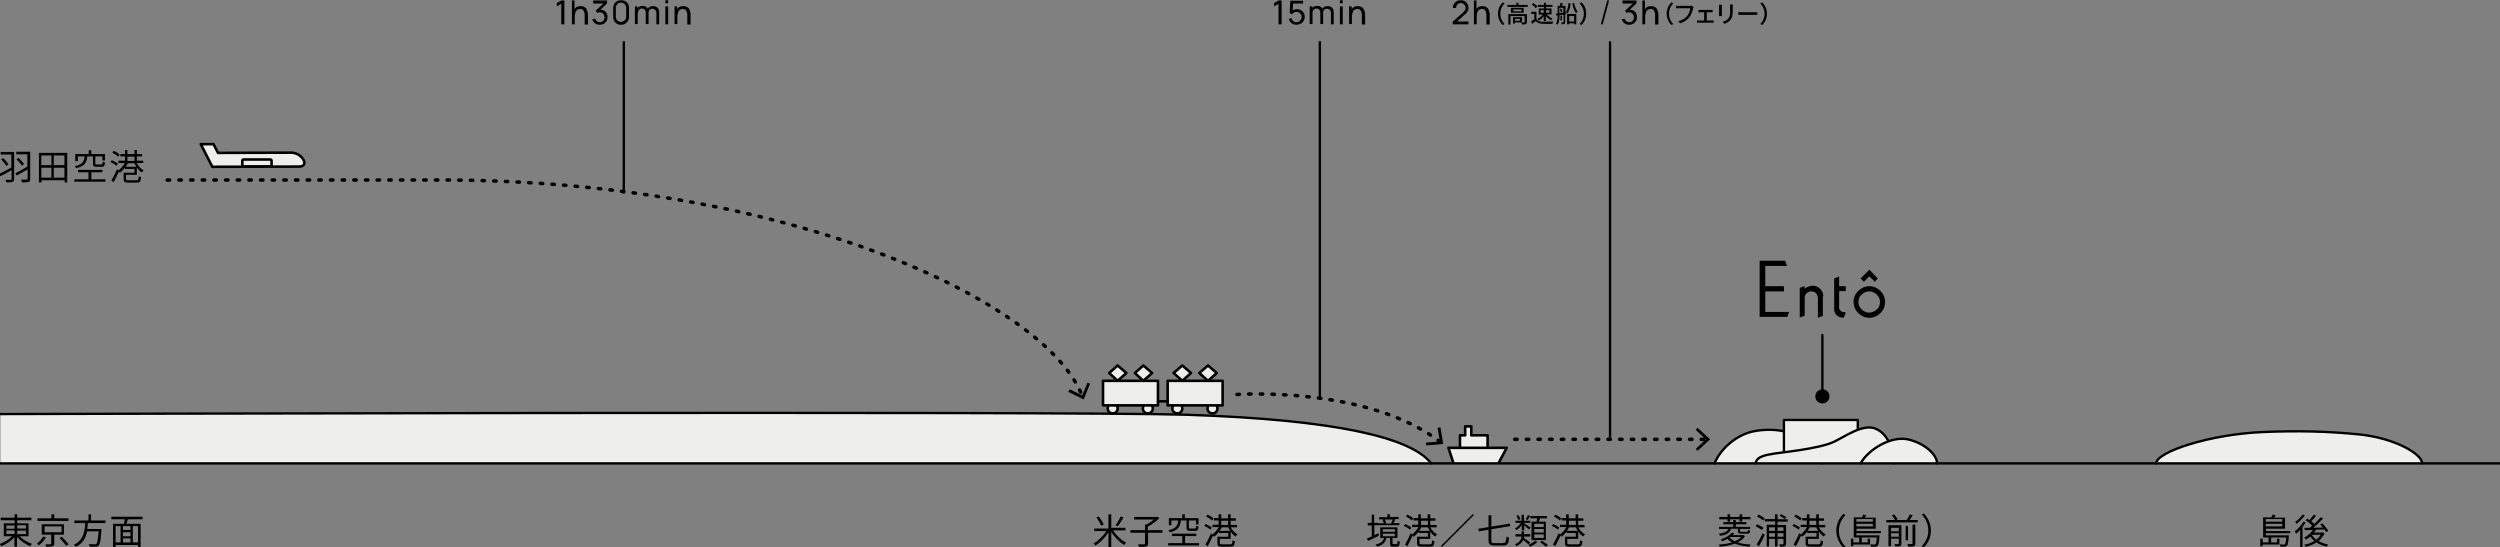 <?xml version="1.0" encoding="utf-8"?>
<!-- Generator: Adobe Illustrator 26.5.0, SVG Export Plug-In . SVG Version: 6.00 Build 0)  -->
<svg version="1.1" id="レイヤー_1" xmlns="http://www.w3.org/2000/svg" xmlns:xlink="http://www.w3.org/1999/xlink" x="0px"
	 y="0px" viewBox="0 0 1059.6 232" style="enable-background:new 0 0 1059.6 232;" xml:space="preserve">
<rect x="0" y="0" width="1059.6" height="232" fill="#808080" stroke="none"/>
<style type="text/css">
	.st0{fill:#EEEEEC;}
	.st1{fill:#EEEEEC;stroke:#000000;stroke-linecap:round;stroke-linejoin:round;stroke-miterlimit:10;}
	.st2{fill:none;stroke:#000000;stroke-linecap:square;stroke-miterlimit:10;}
	.st3{fill:#EEEEEC;stroke:#000000;stroke-width:1.1;stroke-linecap:round;stroke-linejoin:round;stroke-miterlimit:10;}
	.st4{fill:none;stroke:#000000;stroke-width:1.5;stroke-linecap:round;stroke-linejoin:round;stroke-dasharray:0.988,3.954;}
	.st5{fill:none;stroke:#000000;stroke-miterlimit:10;}
	.st6{fill:none;stroke:#000000;stroke-linecap:round;stroke-linejoin:round;}
</style>
<g>
	<path class="st0" d="M0.2,175.5c0,0,454-1.3,503.1,0.3c62.6,2.1,94.7,9.6,103.2,20.5H0.2L0.2,175.5z"/>
	<path class="st1" d="M1026.6,196.4c0-4-11.7-10.8-26.9-12.3c-13.2-1.3-25.6-1.6-40.3-1c-22.6,0.9-45.5,8.4-45.5,13.3"/>
	<g>
		<g>
			<path d="M8.2,227.2c1.4,1.4,3.5,2.7,5.4,3.3c-0.3,0.2-0.6,0.6-0.8,1c-2-0.8-4.1-2.3-5.6-3.9v4.1H6.1v-4c-1.4,1.6-3.6,3-5.5,3.8
				c-0.2-0.3-0.5-0.7-0.8-0.9c1.9-0.7,4-1.9,5.3-3.3H1.6v-5.5h4.6v-1.3H0.3v-1.1h5.9V218h1.1v1.4h6v1.1h-6v1.3h4.8v5.5H8.2z
				 M2.7,224.1h3.5v-1.4H2.7V224.1z M2.7,226.3h3.5v-1.5H2.7V226.3z M7.3,222.6v1.4H11v-1.4H7.3z M11,224.9H7.3v1.5H11V224.9z"/>
			<path d="M19.5,227.8c-0.7,1.2-1.9,2.5-3,3.3c-0.2-0.2-0.6-0.5-0.9-0.7c1.1-0.8,2.2-2,2.7-3L19.5,227.8z M28.9,220.8h-13v-1.1h5.9
				V218H23v1.7h6V220.8z M23,226.6v3.8c0,0.6-0.2,1-0.7,1.1c-0.5,0.2-1.4,0.2-2.7,0.2c-0.1-0.3-0.2-0.8-0.4-1c1,0,2,0,2.2,0
				c0.3,0,0.3-0.1,0.3-0.3v-3.8h-4v-4.4h9.4v4.4H23z M18.9,225.6h7.2v-2.5h-7.2V225.6z M26.2,227.5c1,1,2.2,2.3,2.9,3.2l-1.1,0.6
				c-0.6-0.9-1.8-2.3-2.8-3.3L26.2,227.5z"/>
			<path d="M37.2,221.7c0,0.8-0.1,1.6-0.2,2.5h6c0,0,0,0.4,0,0.5c-0.3,4.3-0.6,5.9-1.2,6.5c-0.3,0.4-0.7,0.5-1.3,0.5
				c-0.5,0-1.5,0-2.5,0c0-0.3-0.2-0.8-0.4-1.1c1.1,0.1,2.1,0.1,2.5,0.1c0.3,0,0.6,0,0.7-0.2c0.5-0.4,0.7-1.9,1-5.3h-4.9
				c-0.5,2.7-1.7,5.1-4.8,6.6c-0.2-0.3-0.5-0.7-0.8-0.9c4.1-1.9,4.6-5.7,4.8-9.2h-4.6v-1.1h6V218h1.1v2.6h6.1v1.1H37.2z"/>
			<path d="M54.2,220.1c-0.2,0.6-0.4,1.3-0.6,1.9h6v9.8h-1.1v-0.8H49v0.8h-1.1V222h4.6c0.2-0.6,0.3-1.3,0.4-1.9h-5.7V219h13.2v1.1
				H54.2z M49,229.9h2.1V223H49V229.9z M55.3,223h-3.2v1.6h3.2V223z M55.3,225.6h-3.2v1.7h3.2V225.6z M52.1,229.9h3.2v-1.7h-3.2
				V229.9z M58.5,223h-2.2v6.9h2.2V223z"/>
		</g>
	</g>
	<path class="st2" d="M0.2,175.5c0,0,454-1.3,503.1,0.3c62.6,2.1,94.7,9.6,103.2,20.5"/>
	<g>
		<polyline class="st3" points="618.8,190.8 618.8,184.5 621,184.5 621,180.7 623.6,180.7 623.6,184.5 630.5,184.5 630.5,193 		"/>
		<polyline class="st3" points="616,196.2 613.9,189.8 638.6,189.8 635.2,196.2 		"/>
	</g>
	<g>
		<g>
			<line class="st4" x1="642" y1="186.2" x2="723.5" y2="186.2"/>
			<g>
				<polygon points="719.5,191.1 718.7,190.3 723,186.2 718.7,182.2 719.5,181.3 724.8,186.2 				"/>
			</g>
		</g>
	</g>
	<g>
		<g>
			<path d="M960.3,225.8v1.1h9.8c0,0,0,0.3,0,0.4c-0.2,2.6-0.4,3.6-0.8,4c-0.3,0.3-0.5,0.3-0.9,0.4c-0.4,0-1.1,0-1.9,0
				c0-0.3-0.1-0.7-0.3-1c0.7,0.1,1.4,0.1,1.7,0.1s0.4,0,0.5-0.1c0.3-0.2,0.4-1,0.6-2.9h-6.4v2.1h2.5v-1.6h1v2.5H959v0.7h-1v-3.2h1
				v1.6h2.5v-2.1h-2.3v-8.5h3.5c0.2-0.4,0.4-0.9,0.5-1.2l1.3,0.2c-0.2,0.4-0.4,0.8-0.6,1.1h4.6v4.7h-8.1v1h10.3v0.9H960.3z
				 M960.3,220v1.1h7V220H960.3z M967.3,223.1v-1.1h-7v1.1H967.3z"/>
			<path d="M977.2,221.4c-0.4,0.7-0.8,1.3-1.3,2v8.4h-1v-7.2c-0.6,0.6-1.1,1.2-1.7,1.6c-0.1-0.2-0.5-0.8-0.6-1
				c1.4-1,2.8-2.6,3.7-4.1L977.2,221.4z M976.9,218.4c-0.9,1.3-2.3,2.7-3.5,3.6c-0.2-0.2-0.4-0.6-0.6-0.8c1.2-0.8,2.5-2.1,3.1-3.1
				L976.9,218.4z M985.2,226.1c-0.6,1.3-1.5,2.4-2.5,3.2c1.2,0.7,2.6,1.2,4.1,1.5c-0.2,0.2-0.5,0.6-0.7,0.9c-1.6-0.4-3.1-1-4.3-1.8
				c-1.4,0.9-3,1.5-4.6,1.9c-0.1-0.3-0.4-0.7-0.6-0.9c1.5-0.3,3-0.8,4.3-1.6c-0.7-0.6-1.2-1.2-1.7-1.9c-0.6,0.5-1.2,1-1.8,1.3
				c-0.2-0.2-0.5-0.6-0.8-0.8c1.4-0.8,2.8-2,3.7-3.3c-1.3,0-2.5,0.1-3.5,0.1l-0.1-1l2.3,0c0.3-0.3,0.7-0.6,1-0.9
				c-0.7-0.7-1.8-1.7-2.8-2.3l0.7-0.7c0.3,0.2,0.6,0.4,0.9,0.6c0.7-0.7,1.4-1.6,1.9-2.3l1,0.5c-0.7,0.8-1.4,1.7-2.1,2.3
				c0.5,0.4,1,0.8,1.3,1.2c1-1,2-2,2.7-2.9l1,0.6c-1.2,1.2-2.7,2.7-4.1,3.9c1.3,0,2.7-0.1,4-0.1c-0.3-0.5-0.7-0.9-1.1-1.3l0.9-0.5
				c0.9,1,2,2.3,2.5,3.2l-0.9,0.5c-0.2-0.3-0.4-0.7-0.7-1.1l-3.6,0.1c-0.2,0.4-0.5,0.8-0.8,1.2h3.6l0.2-0.1L985.2,226.1z
				 M979.8,226.7c0.5,0.7,1.1,1.4,1.9,2c0.8-0.6,1.5-1.3,1.9-2.1L979.8,226.7L979.8,226.7z"/>
		</g>
	</g>
	<g>
		<g>
			<path d="M584.4,227.1l-4.6,2.2l-0.4-1.1c0.6-0.2,1.3-0.5,2-0.8v-4.7h-1.7v-1.1h1.7v-3.5h1v3.5h1.6v0.2h2.5
				c-0.1-0.4-0.3-1.1-0.6-1.5l0.7-0.2h-2.1v-0.9h3.5V218h1.1v1.1h3.7v0.9h-2.2l0.8,0.2c-0.3,0.5-0.6,1.1-0.8,1.5h2.5v0.9H584v0h-1.5
				v4.2c0.6-0.3,1.2-0.5,1.7-0.8L584.4,227.1z M591.9,230.7c0.3,0,0.4-0.2,0.5-1.5c0.2,0.2,0.7,0.3,0.9,0.4
				c-0.1,1.7-0.4,2.1-1.3,2.1h-1.5c-1.1,0-1.3-0.3-1.3-1.3V228h-1.6c-0.4,1.8-1.3,3-4,3.7c-0.1-0.3-0.4-0.7-0.6-0.9
				c2.4-0.5,3.2-1.4,3.6-2.8H585v-4.5h7.3v4.5h-2.1v2.2c0,0.3,0.1,0.4,0.4,0.4H591.9z M586.1,225.4h5.1v-1.1h-5.1V225.4z
				 M586.1,227.3h5.1v-1.1h-5.1V227.3z M586.9,220.1c0.3,0.5,0.5,1.1,0.6,1.6l-0.6,0.2h3.2l-0.5-0.1c0.2-0.4,0.5-1.1,0.7-1.6H586.9z
				"/>
			<path d="M597.6,224.5c-0.5-0.5-1.6-1.2-2.6-1.6l0.6-0.8c0.9,0.4,2,1,2.6,1.5L597.6,224.5z M606.2,223.5c0.7,1.3,1.8,2.4,2.9,3
				c-0.3,0.2-0.6,0.6-0.8,0.9c-0.8-0.5-1.5-1.2-2.1-2.1v3.1h-4.6v1.8c0,0.4,0.2,0.5,1.1,0.5h3.3c0.8,0,0.9-0.2,1-1.7
				c0.3,0.2,0.7,0.3,1,0.4c-0.2,1.9-0.5,2.3-1.9,2.3h-3.4c-1.7,0-2.1-0.3-2.1-1.5v-2.7h4.6v-1.6h-3.9v-0.6c-0.7,0.9-1.4,1.7-2.2,2.2
				c-0.1-0.2-0.3-0.4-0.4-0.5c-0.7,1.5-1.5,3.2-2.2,4.5l-1-0.7c0.7-1.1,1.7-3.1,2.4-4.8l0.6,0.5c1-0.7,2-1.9,2.7-3.1h-2.7v-1h2.6
				v-1.8h-2v-1h2V218h1.1v1.7h2.9V218h1.1v1.7h2.2v1h-2.2v1.8h2.7v1H606.2z M598.4,220.6c-0.5-0.5-1.6-1.2-2.5-1.7l0.6-0.8
				c0.9,0.4,2,1.1,2.5,1.6L598.4,220.6z M606,225c-0.3-0.5-0.6-1-0.8-1.5h-2.8c-0.2,0.5-0.5,1-0.9,1.5H606z M602.3,222.5h2.9v-1.8
				h-2.9V222.5z"/>
			<path d="M624.2,217.9l0.5,0.4l-13.5,13.5l-0.5-0.4L624.2,217.9z"/>
			<path d="M637.2,230.1c1,0,1.1-0.5,1.3-2.7c0.3,0.2,0.8,0.4,1.1,0.5c-0.2,2.5-0.6,3.3-2.4,3.3h-3.9c-1.8,0-2.4-0.5-2.4-2.2v-4.5
				l-4.1,0.7l-0.2-1.1l4.3-0.7v-5h1.2v4.8l7.8-1.3l0.2,1.1l-8,1.3v4.8c0,0.9,0.2,1.1,1.3,1.1H637.2z"/>
			<path d="M647.8,230.7c-0.5-0.5-1.4-1.2-2.2-1.8c-0.4,0.9-1.3,1.8-2.9,2.6c-0.1-0.3-0.4-0.6-0.6-0.8c2.2-0.9,2.7-2.2,2.8-3.3h-2.6
				v-1h2.6v-1.2h1v1.2h2.7v1H646c0,0.2,0,0.4-0.1,0.6c0.9,0.6,2.1,1.5,2.7,2L647.8,230.7z M645,222.5c-0.6,0.9-1.5,1.7-2.2,2.2
				c-0.1-0.2-0.5-0.6-0.7-0.7c0.9-0.5,1.9-1.4,2.5-2.4h-2.3v-0.9h2.6v-2.5h1v2.5h2.7v0.9H646v0.2c0.6,0.3,2.3,1.5,2.7,1.8l-0.6,0.8
				c-0.4-0.4-1.4-1.1-2.1-1.7v2.1h-1V222.5z M643.5,220.4c-0.1-0.5-0.5-1.2-0.8-1.8l0.8-0.3c0.4,0.5,0.8,1.3,0.9,1.7L643.5,220.4z
				 M648.5,218.6c-0.3,0.7-0.7,1.3-1,1.8l-0.8-0.3c0.3-0.5,0.7-1.3,0.9-1.8L648.5,218.6z M651.6,229.7c-0.8,0.8-2,1.6-3.1,2
				c-0.2-0.2-0.5-0.6-0.7-0.8c1.1-0.4,2.3-1.2,2.9-1.8L651.6,229.7z M651.2,221.1c0.1-0.4,0.3-0.9,0.3-1.4h-2.9v-1h7.1v1h-3
				c-0.2,0.5-0.3,1-0.5,1.4h3v7.8h-6.1v-7.8H651.2z M654.3,222h-4v1.4h4V222z M654.3,224.2h-4v1.5h4V224.2z M654.3,226.5h-4v1.5h4
				V226.5z M653.6,229.2c0.9,0.5,2,1.3,2.5,1.9l-0.9,0.6c-0.5-0.5-1.6-1.4-2.5-1.9L653.6,229.2z"/>
			<path d="M660.3,224.5c-0.5-0.5-1.6-1.2-2.6-1.6l0.6-0.8c0.9,0.4,2,1,2.6,1.5L660.3,224.5z M668.9,223.5c0.7,1.3,1.8,2.4,2.9,3
				c-0.3,0.2-0.6,0.6-0.8,0.9c-0.8-0.5-1.5-1.2-2.1-2.1v3.1h-4.6v1.8c0,0.4,0.2,0.5,1.1,0.5h3.3c0.8,0,0.9-0.2,1-1.7
				c0.3,0.2,0.7,0.3,1,0.4c-0.2,1.9-0.5,2.3-1.9,2.3h-3.4c-1.7,0-2.1-0.3-2.1-1.5v-2.7h4.6v-1.6H664v-0.6c-0.7,0.9-1.4,1.7-2.2,2.2
				c-0.1-0.2-0.3-0.4-0.4-0.5c-0.7,1.5-1.5,3.2-2.2,4.5l-1-0.7c0.7-1.1,1.7-3.1,2.4-4.8l0.6,0.5c1-0.7,2-1.9,2.7-3.1h-2.7v-1h2.6
				v-1.8h-2v-1h2V218h1.1v1.7h2.9V218h1.1v1.7h2.2v1h-2.2v1.8h2.7v1H668.9z M661.1,220.6c-0.5-0.5-1.6-1.2-2.5-1.7l0.6-0.8
				c0.9,0.4,2,1.1,2.5,1.6L661.1,220.6z M668.7,225c-0.3-0.5-0.6-1-0.8-1.5H665c-0.2,0.5-0.5,1-0.9,1.5H668.7z M665,222.5h2.9v-1.8
				H665V222.5z"/>
		</g>
	</g>
	<g>
		<g>
			<path d="M739.6,227.2c-0.7,1.2-1.8,2-3.1,2.7c1.5,0.5,3.4,0.8,5.5,0.9c-0.2,0.2-0.5,0.7-0.6,0.9c-2.3-0.2-4.4-0.6-6.1-1.3
				c-1.9,0.7-4.1,1.1-6.4,1.3c-0.1-0.3-0.3-0.7-0.4-0.9c2-0.1,3.9-0.4,5.6-0.9c-0.7-0.4-1.4-0.9-1.9-1.5c-0.7,0.4-1.5,0.7-2.3,1
				c-0.1-0.2-0.4-0.6-0.6-0.8c2.3-0.7,3.9-1.8,4.7-2.8l1.1,0.2c-0.2,0.3-0.5,0.6-0.8,0.8h4.4l0.2,0L739.6,227.2z M733.6,224.3
				c-0.5,1.5-1.7,2.4-4.6,2.8c-0.1-0.3-0.3-0.7-0.5-0.9c2.5-0.3,3.6-0.9,4-2h-3.9v-0.9h6v-1.1h-4.2v-0.9h4.2v-0.9h1.1v0.9h4.5v0.9
				h-4.5v1.1h6.1v0.9h-4.3v0.9c0,0.3,0.1,0.3,0.7,0.3h2.1c0.4,0,0.5-0.1,0.6-0.8c0.2,0.1,0.6,0.3,0.9,0.3c-0.1,1.1-0.4,1.3-1.3,1.3
				h-2.3c-1.3,0-1.6-0.2-1.6-1.2v-0.9H733.6z M732.2,220.1h-3.5v-1h3.5V218h1.1v1.1h4V218h1.1v1.1h3.5v1h-3.5v1h-1.1v-1h-4v1h-1.1
				V220.1z M733.1,227.8c0.5,0.7,1.3,1.2,2.2,1.6c1.1-0.5,2-1,2.7-1.8h-4.6L733.1,227.8z"/>
			<path d="M746.8,224.6c-0.6-0.4-1.8-1.1-2.7-1.6l0.6-0.8c0.9,0.4,2.1,1,2.7,1.5L746.8,224.6z M744.5,230.8
				c0.8-1.2,1.8-3.1,2.6-4.8l0.9,0.7c-0.7,1.6-1.7,3.5-2.5,4.8L744.5,230.8z M747.4,220.6c-0.6-0.5-1.8-1.2-2.7-1.7l0.6-0.8
				c0.9,0.4,2.1,1.1,2.7,1.6L747.4,220.6z M753.4,221.1v1.4h3.6v7.9c0,0.6-0.1,0.9-0.5,1.1c-0.4,0.2-1,0.2-2.1,0.2
				c0-0.3-0.2-0.7-0.3-1c0.7,0,1.3,0,1.5,0c0.2,0,0.3-0.1,0.3-0.3v-2h-2.5v3.2h-1.1v-3.2h-2.5v3.2h-1v-9.2h3.6v-1.4H748v-1h4.3V218
				h1.1v2.1h4.3v1H753.4z M749.8,223.5v1.5h2.5v-1.5H749.8z M752.3,227.5V226h-2.5v1.5H752.3z M753.4,223.5v1.5h2.5v-1.5H753.4z
				 M755.9,227.5V226h-2.5v1.5H755.9z M756.5,220c-0.5-0.4-1.5-1-2.2-1.4l0.6-0.7c0.7,0.4,1.7,0.9,2.2,1.3L756.5,220z"/>
			<path d="M762.3,224.5c-0.5-0.5-1.6-1.2-2.6-1.6l0.6-0.8c0.9,0.4,2,1,2.6,1.5L762.3,224.5z M770.9,223.5c0.7,1.3,1.8,2.4,2.9,3
				c-0.3,0.2-0.6,0.6-0.8,0.9c-0.8-0.5-1.5-1.2-2.1-2.1v3.1h-4.6v1.8c0,0.4,0.2,0.5,1.1,0.5h3.3c0.8,0,0.9-0.2,1-1.7
				c0.3,0.2,0.7,0.3,1,0.4c-0.2,1.9-0.5,2.3-1.9,2.3h-3.4c-1.7,0-2.1-0.3-2.1-1.5v-2.7h4.6v-1.6h-3.9v-0.6c-0.7,0.9-1.4,1.7-2.2,2.2
				c-0.1-0.2-0.3-0.4-0.4-0.5c-0.7,1.5-1.5,3.2-2.2,4.5l-1-0.7c0.7-1.1,1.7-3.1,2.4-4.8l0.6,0.5c1-0.7,2-1.9,2.7-3.1h-2.7v-1h2.6
				v-1.8h-2v-1h2V218h1.1v1.7h2.9V218h1.1v1.7h2.2v1h-2.2v1.8h2.7v1H770.9z M763,220.6c-0.5-0.5-1.6-1.2-2.5-1.7l0.6-0.8
				c0.9,0.4,2,1.1,2.5,1.6L763,220.6z M770.6,225c-0.3-0.5-0.6-1-0.8-1.5H767c-0.2,0.5-0.5,1-0.9,1.5H770.6z M766.9,222.5h2.9v-1.8
				h-2.9V222.5z"/>
			<path d="M778.3,224.9c0-2.9,1.2-5.3,3-7.1l0.9,0.5c-1.7,1.8-2.8,4-2.8,6.7s1.1,4.9,2.8,6.7l-0.9,0.5
				C779.5,230.2,778.3,227.8,778.3,224.9z"/>
			<path d="M786.8,225.8v1.1h9.8c0,0,0,0.3,0,0.4c-0.2,2.6-0.4,3.6-0.8,4c-0.3,0.3-0.5,0.3-0.9,0.4c-0.4,0-1.1,0-1.9,0
				c0-0.3-0.1-0.7-0.3-1c0.7,0.1,1.4,0.1,1.7,0.1s0.4,0,0.5-0.1c0.3-0.2,0.4-1,0.6-2.9h-6.4v2.1h2.5v-1.6h1v2.5h-7.1v0.7h-1v-3.2h1
				v1.6h2.5v-2.1h-2.3v-8.5h3.5c0.2-0.4,0.4-0.9,0.5-1.2l1.3,0.2c-0.2,0.4-0.4,0.8-0.6,1.1h4.6v4.7h-8.1v1h10.3v0.9H786.8z
				 M786.8,220v1.1h7V220H786.8z M793.8,223.1v-1.1h-7v1.1H793.8z"/>
			<path d="M812.8,220.4v1h-13.3v-1h3.7c-0.3-0.6-0.9-1.4-1.4-2l1-0.4c0.6,0.6,1.2,1.5,1.5,2.1l-0.7,0.3h4.5
				c0.5-0.7,1.1-1.7,1.4-2.4l1.2,0.4c-0.4,0.7-0.9,1.4-1.3,2H812.8z M805.9,230.4c0,0.6-0.1,0.9-0.5,1c-0.4,0.2-1.1,0.2-2.1,0.2
				c-0.1-0.3-0.2-0.7-0.4-1c0.8,0,1.4,0,1.6,0c0.2,0,0.3-0.1,0.3-0.3v-2h-3.3v3.2h-1.1v-8.9h5.5V230.4z M801.5,223.7v1.5h3.3v-1.5
				H801.5z M804.8,227.5V226h-3.3v1.5H804.8z M808.7,229h-1v-6.1h1V229z M810.7,222.4h1.1v7.9c0,0.7-0.2,1-0.6,1.2
				c-0.5,0.2-1.2,0.2-2.4,0.2c-0.1-0.3-0.2-0.8-0.4-1.1c0.9,0,1.7,0,1.9,0c0.3,0,0.3-0.1,0.3-0.3V222.4z"/>
			<path d="M818.4,224.9c0,2.9-1.2,5.3-3,7.1l-0.9-0.5c1.7-1.8,2.8-4,2.8-6.7s-1.1-4.9-2.8-6.7l0.9-0.5
				C817.2,219.6,818.4,221.9,818.4,224.9z"/>
		</g>
	</g>
	<g>
		<path class="st1" d="M726.7,196.4c2.6-6.4,9.5-12.2,16.6-13.6c9.3-1.8,23-0.5,29,13.6"/>
		<g>
			<rect x="756.1" y="178" class="st1" width="31.3" height="14.3"/>
		</g>
		<path class="st1" d="M744.1,196.4c0.4-3.2,5-3.6,8.2-4.2c1.4-0.3,18.5-1.9,24.9-4.9c4.5-2.1,12.2-7.7,17.5-5.7
			c6.7,2.6,7.7,11.1,8.1,14.8"/>
		<path class="st1" d="M788.6,196.4c3.4-6.1,13.2-11.9,20.4-10.1c7.2,1.8,12,6.6,12,10.1"/>
	</g>
	<line class="st2" x1="0.2" y1="196.4" x2="1059.4" y2="196.4"/>
	<g>
		<circle class="st3" cx="471.6" cy="173.1" r="2.1"/>
		<circle class="st3" cx="486.5" cy="173.1" r="2.1"/>
		<rect x="467.5" y="161.4" class="st3" width="23.3" height="10.4"/>
		<circle class="st3" cx="499" cy="173.1" r="2.1"/>
		<circle class="st3" cx="513.9" cy="173.1" r="2.1"/>
		<rect x="494.9" y="161.4" class="st3" width="23.3" height="10.4"/>
		<line class="st3" x1="490.8" y1="170.1" x2="494.9" y2="170.1"/>
		<polygon class="st3" points="473.7,161.4 470.1,158.1 473.7,154.9 477.4,158.1 		"/>
		<polygon class="st3" points="484.6,161.4 481,158.1 484.6,154.9 488.3,158.1 		"/>
		<polygon class="st3" points="501.1,161.4 497.4,158.1 501.1,154.9 504.8,158.1 		"/>
		<polygon class="st3" points="512,161.4 508.3,158.1 512,154.9 515.7,158.1 		"/>
	</g>
	<g>
		<g>
			<path d="M6,75.8c0,0.8-0.2,1.1-0.7,1.3c-0.5,0.2-1.4,0.2-2.6,0.2c-0.1-0.3-0.2-0.8-0.4-1.1c1,0,2,0,2.2,0c0.3,0,0.4-0.1,0.4-0.4
				v-3.7c-1.7,1-3.3,1.9-4.7,2.6l-0.5-1c1.3-0.6,3.2-1.7,5.1-2.7v-5.5H0.3v-1.1H6V75.8z M1.4,67c0.8,0.8,1.8,2,2.2,2.7l-0.9,0.6
				c-0.5-0.7-1.4-1.9-2.2-2.8L1.4,67z M12.8,75.8c0,0.8-0.2,1.1-0.7,1.3c-0.5,0.2-1.5,0.2-2.8,0.2c0-0.3-0.2-0.8-0.4-1.2
				c1.1,0.1,2.1,0,2.4,0c0.3,0,0.4-0.1,0.4-0.4v-3.9c-1.6,0.9-3.3,1.9-4.6,2.6l-0.6-1c1.3-0.6,3.3-1.7,5.1-2.8v-5.2H6.9v-1.1h5.9
				V75.8z M7.9,66.9c0.8,0.8,1.8,2,2.3,2.6l-0.9,0.7c-0.5-0.7-1.5-1.9-2.3-2.7L7.9,66.9z"/>
			<path d="M28.5,64.8v12.5h-1.1v-0.9h-9.8v0.9h-1.1V64.8H28.5z M17.5,65.9V70h4.3v-4.1H17.5z M17.5,75.3h4.3v-4.2h-4.3V75.3z
				 M27.3,65.9h-4.5V70h4.5V65.9z M27.3,75.3v-4.2h-4.5v4.2H27.3z"/>
			<path d="M44.7,76v1H31.5v-1h6v-3h-4.4v-1h10.3v1h-4.7v3H44.7z M37,66.3c-0.3,2.7-1.2,4.2-4.7,5c-0.1-0.3-0.4-0.7-0.6-0.9
				c3.2-0.6,3.9-1.9,4.2-4.1h-2.9v2h-1.1v-3h5.7v-1.6h1.1v1.6h5.8V68h-1.1v-1.7h-3v3c0,0.4,0.1,0.4,0.6,0.4h1.9
				c0.4,0,0.5-0.2,0.6-1.2c0.2,0.2,0.7,0.3,1,0.4c-0.1,1.4-0.4,1.8-1.4,1.8h-2.1c-1.3,0-1.6-0.3-1.6-1.4v-3H37z"/>
			<path d="M49.4,70.3c-0.5-0.5-1.6-1.2-2.6-1.6l0.6-0.8c0.9,0.4,2,1,2.6,1.5L49.4,70.3z M58,69.2c0.7,1.3,1.8,2.4,2.9,3
				c-0.3,0.2-0.6,0.6-0.8,0.9c-0.8-0.5-1.5-1.2-2.1-2.1v3.1h-4.6v1.8c0,0.4,0.2,0.5,1.1,0.5h3.3c0.8,0,0.9-0.2,1-1.7
				c0.3,0.2,0.7,0.3,1,0.4c-0.2,1.9-0.5,2.3-1.9,2.3h-3.4c-1.7,0-2.1-0.3-2.1-1.5v-2.7H57v-1.6H53V71c-0.7,0.9-1.4,1.7-2.2,2.2
				c-0.1-0.2-0.3-0.4-0.4-0.5c-0.7,1.5-1.5,3.2-2.2,4.5l-1-0.7c0.7-1.1,1.7-3.1,2.4-4.8l0.6,0.5c1-0.7,2-1.9,2.7-3.1h-2.7v-1H53
				v-1.8h-2v-1h2v-1.7H54v1.7H57v-1.7H58v1.7h2.2v1H58v1.8h2.7v1H58z M50.1,66.4c-0.5-0.5-1.6-1.2-2.5-1.7l0.6-0.8
				c0.9,0.4,2,1.1,2.5,1.6L50.1,66.4z M57.8,70.7c-0.3-0.5-0.6-1-0.8-1.5h-2.8c-0.2,0.5-0.5,1-0.9,1.5H57.8z M54,68.2H57v-1.8H54
				V68.2z"/>
		</g>
	</g>
	<g>
		<g>
			<path d="M237.9,10.3V1.6L236,2.7V1.3l1.9-1.1h1.3v10.1H237.9z"/>
			<path d="M242.4,10.3V0.2h1.1v5.6h0.1v4.5H242.4z M247.8,10.3V6.5c0-0.4,0-0.7-0.1-1s-0.2-0.6-0.3-0.9c-0.2-0.3-0.4-0.5-0.6-0.6
				c-0.3-0.2-0.6-0.2-1-0.2c-0.3,0-0.6,0.1-0.8,0.2c-0.3,0.1-0.5,0.3-0.7,0.5c-0.2,0.2-0.3,0.5-0.4,0.8c-0.1,0.3-0.2,0.7-0.2,1.1
				l-0.8-0.3c0-0.7,0.1-1.4,0.4-1.9s0.6-0.9,1.1-1.2c0.5-0.3,1-0.4,1.7-0.4c0.5,0,0.9,0.1,1.3,0.2c0.3,0.2,0.6,0.4,0.9,0.6
				c0.2,0.3,0.4,0.5,0.5,0.9c0.1,0.3,0.2,0.6,0.3,1c0.1,0.3,0.1,0.6,0.1,0.9v4.2H247.8z"/>
			<path d="M254.2,10.5c-0.5,0-1-0.1-1.4-0.3c-0.4-0.2-0.8-0.4-1.1-0.8s-0.5-0.7-0.7-1.2l1.2-0.3c0.2,0.5,0.4,0.8,0.8,1.1
				s0.8,0.4,1.2,0.4c0.4,0,0.8-0.1,1.1-0.3s0.5-0.4,0.7-0.7c0.2-0.3,0.2-0.7,0.2-1.1c0-0.6-0.2-1.1-0.6-1.5
				c-0.4-0.4-0.9-0.6-1.5-0.6c-0.2,0-0.3,0-0.5,0.1s-0.4,0.1-0.5,0.2l-0.6-1l3.7-3.4l0.2,0.4h-5V0.2h5.9v1.2l-3.2,3.1l0-0.4
				c0.7,0,1.2,0.1,1.8,0.3c0.5,0.3,0.9,0.6,1.2,1.1c0.3,0.5,0.4,1.1,0.4,1.7c0,0.6-0.1,1.2-0.4,1.7c-0.3,0.5-0.7,0.9-1.2,1.2
				C255.3,10.3,254.8,10.5,254.2,10.5z"/>
			<path d="M263.2,10.5c-0.7,0-1.2-0.1-1.7-0.4c-0.5-0.3-0.9-0.7-1.2-1.2c-0.3-0.5-0.4-1.1-0.4-1.7V3.4c0-0.7,0.1-1.2,0.4-1.7
				c0.3-0.5,0.7-0.9,1.2-1.2c0.5-0.3,1.1-0.4,1.7-0.4s1.2,0.1,1.8,0.4s0.9,0.7,1.2,1.2s0.4,1.1,0.4,1.7v3.7c0,0.7-0.1,1.2-0.4,1.7
				c-0.3,0.5-0.7,0.9-1.2,1.2C264.5,10.4,263.9,10.5,263.2,10.5z M263.2,9.3c0.4,0,0.8-0.1,1.1-0.3c0.3-0.2,0.6-0.4,0.8-0.8
				c0.2-0.3,0.3-0.7,0.3-1.1V3.3c0-0.4-0.1-0.8-0.3-1.1c-0.2-0.3-0.4-0.6-0.8-0.8c-0.3-0.2-0.7-0.3-1.1-0.3c-0.4,0-0.8,0.1-1.1,0.3
				c-0.3,0.2-0.6,0.4-0.8,0.8c-0.2,0.3-0.3,0.7-0.3,1.1v3.8c0,0.4,0.1,0.8,0.3,1.1c0.2,0.3,0.4,0.6,0.8,0.8
				C262.5,9.2,262.8,9.3,263.2,9.3z"/>
			<path d="M269.1,10.3V2.7h1.1v2h0.1v5.5H269.1z M273.7,10.3l0-4.8c0-0.6-0.1-1-0.4-1.4c-0.3-0.3-0.7-0.5-1.2-0.5
				c-0.5,0-0.9,0.2-1.2,0.5c-0.3,0.3-0.5,0.8-0.5,1.3l-0.7-0.4c0-0.5,0.1-0.9,0.3-1.3c0.2-0.4,0.6-0.7,1-0.9
				c0.4-0.2,0.9-0.3,1.4-0.3c0.5,0,1,0.1,1.3,0.3c0.4,0.2,0.7,0.5,0.9,0.9c0.2,0.4,0.3,0.9,0.3,1.4l0,5.1H273.7z M278.2,10.3l0-4.8
				c0-0.6-0.2-1-0.5-1.3s-0.7-0.5-1.2-0.5c-0.3,0-0.5,0.1-0.8,0.2s-0.5,0.3-0.6,0.6c-0.2,0.3-0.2,0.6-0.2,1l-0.7-0.3
				c0-0.5,0.1-1,0.3-1.4c0.2-0.4,0.5-0.7,0.9-0.9c0.4-0.2,0.9-0.3,1.4-0.3c0.8,0,1.4,0.2,1.9,0.7c0.5,0.5,0.7,1.1,0.7,1.9l0,5.1
				H278.2z"/>
			<path d="M282,1.4V0.1h1.2v1.3H282z M282,10.3V2.7h1.2v7.6H282z"/>
			<path d="M285.9,10.3V2.7h1.1v2h0.1v5.5H285.9z M291.3,10.3V6.5c0-0.4,0-0.7-0.1-1s-0.2-0.6-0.3-0.9c-0.2-0.3-0.4-0.5-0.6-0.6
				c-0.3-0.2-0.6-0.2-1-0.2c-0.3,0-0.6,0.1-0.8,0.2c-0.3,0.1-0.5,0.3-0.7,0.5c-0.2,0.2-0.3,0.5-0.4,0.8c-0.1,0.3-0.2,0.7-0.2,1.1
				l-0.8-0.3c0-0.7,0.1-1.4,0.4-1.9s0.6-0.9,1.1-1.2c0.5-0.3,1-0.4,1.7-0.4c0.5,0,0.9,0.1,1.3,0.2c0.3,0.2,0.6,0.4,0.9,0.6
				c0.2,0.3,0.4,0.5,0.5,0.9c0.1,0.3,0.2,0.6,0.3,1c0.1,0.3,0.1,0.6,0.1,0.9v4.2H291.3z"/>
		</g>
	</g>
	<g>
		<path class="st3" d="M90,70.7l-4.9-9.6l5.4,0l1.9,3.7c0,0,28.3-0.1,31-0.1c4.7,0,7.9,5.8,3.5,5.9C122.4,70.6,90,70.7,90,70.7z"/>
		<path class="st3" d="M114.7,70.5l-11.6,0c-0.2,0-0.4-0.2-0.4-0.4l0-2.1c0-0.2,0.2-0.4,0.4-0.4l11.6,0c0.2,0,0.4,0.2,0.4,0.4l0,2.1
			C115,70.4,114.9,70.5,114.7,70.5z"/>
	</g>
	<g>
		<g>
			<path class="st4" d="M70.9,76.3c0,0,80,0,116,0c148,0,257,52.1,271.9,91.8"/>
			<g>
				<polygon points="452.8,166.1 453.4,165 458.7,167.6 460.9,162.2 462,162.6 459.3,169.3 				"/>
			</g>
		</g>
	</g>
	<g>
		<g>
			<path class="st4" d="M524.3,167.2c0,0,55.1-3.8,86.3,20.2"/>
			<g>
				<polygon points="604.5,188.8 604.4,187.6 610.3,187.1 609.3,181.3 610.5,181.1 611.7,188.2 				"/>
			</g>
		</g>
	</g>
	<g>
		<g>
			<path d="M471.8,224.9c1.3,2,3.5,4.1,5.5,5.1c-0.3,0.2-0.6,0.7-0.8,1c-2-1.2-4.1-3.3-5.5-5.5v6.4h-1.2v-6.3
				c-1.4,2.3-3.5,4.4-5.5,5.6c-0.2-0.3-0.6-0.7-0.8-0.9c2-1.1,4.1-3.1,5.4-5.2h-5.1v-1.1h6V218h1.2v5.7h6v1.1H471.8z M466.7,222.8
				c-0.3-0.9-1.2-2.4-2-3.5l1-0.4c0.8,1,1.8,2.5,2.1,3.4L466.7,222.8z M476.2,219.3c-0.7,1.3-1.7,2.8-2.4,3.7l-1-0.4
				c0.8-1,1.7-2.6,2.2-3.7L476.2,219.3z"/>
			<path d="M492.8,225.8h-6.2v4.5c0,0.8-0.2,1.1-0.8,1.3s-1.5,0.2-3,0.2c-0.1-0.3-0.3-0.8-0.5-1.1c1.2,0,2.3,0,2.6,0
				c0.3,0,0.4-0.1,0.4-0.4v-4.5h-6.2v-1.1h6.2v-2.4h0.7c1.1-0.6,2.2-1.4,3.1-2.1h-8.4v-1.1h9.6l0.3-0.1l0.8,0.6
				c-1.3,1.3-3.2,2.7-4.9,3.6v1.5h6.2V225.8z"/>
			<path d="M508.2,230.2v1h-13.1v-1h6v-3h-4.4v-1h10.3v1h-4.7v3H508.2z M500.5,220.6c-0.3,2.7-1.2,4.2-4.7,5
				c-0.1-0.3-0.4-0.7-0.6-0.9c3.2-0.6,3.9-1.9,4.2-4.1h-2.9v2h-1.1v-3h5.7V218h1.1v1.6h5.8v2.7h-1.1v-1.7h-3v3
				c0,0.4,0.1,0.4,0.6,0.4h1.9c0.4,0,0.5-0.2,0.6-1.2c0.2,0.2,0.7,0.3,1,0.4c-0.1,1.4-0.4,1.8-1.4,1.8h-2.1c-1.3,0-1.6-0.3-1.6-1.4
				v-3H500.5z"/>
			<path d="M513,224.5c-0.5-0.5-1.6-1.2-2.6-1.6l0.6-0.8c0.9,0.4,2,1,2.6,1.5L513,224.5z M521.6,223.5c0.7,1.3,1.8,2.4,2.9,3
				c-0.3,0.2-0.6,0.6-0.8,0.9c-0.8-0.5-1.5-1.2-2.1-2.1v3.1H517v1.8c0,0.4,0.2,0.5,1.1,0.5h3.3c0.8,0,0.9-0.2,1-1.7
				c0.3,0.2,0.7,0.3,1,0.4c-0.2,1.9-0.5,2.3-1.9,2.3h-3.4c-1.7,0-2.1-0.3-2.1-1.5v-2.7h4.6v-1.6h-3.9v-0.6c-0.7,0.9-1.4,1.7-2.2,2.2
				c-0.1-0.2-0.3-0.4-0.4-0.5c-0.7,1.5-1.5,3.2-2.2,4.5l-1-0.7c0.7-1.1,1.7-3.1,2.4-4.8l0.6,0.5c1-0.7,2-1.9,2.7-3.1h-2.7v-1h2.6
				v-1.8h-2v-1h2V218h1.1v1.7h2.9V218h1.1v1.7h2.2v1h-2.2v1.8h2.7v1H521.6z M513.7,220.6c-0.5-0.5-1.6-1.2-2.5-1.7l0.6-0.8
				c0.9,0.4,2,1.1,2.5,1.6L513.7,220.6z M521.4,225c-0.3-0.5-0.6-1-0.8-1.5h-2.8c-0.2,0.5-0.5,1-0.9,1.5H521.4z M517.6,222.5h2.9
				v-1.8h-2.9V222.5z"/>
		</g>
	</g>
	<line class="st5" x1="264.4" y1="17.5" x2="264.4" y2="82"/>
	<g>
		<g>
			<path d="M541.9,10.3V1.6L540,2.7V1.3l1.9-1.1h1.3v10.1H541.9z"/>
			<path d="M549.4,10.5c-0.5,0-1-0.1-1.4-0.3c-0.4-0.2-0.8-0.5-1.1-0.9c-0.3-0.4-0.5-0.8-0.7-1.3l1.2-0.3c0.1,0.3,0.2,0.6,0.4,0.9
				s0.5,0.4,0.8,0.6s0.6,0.2,0.9,0.2c0.4,0,0.8-0.1,1.1-0.3s0.6-0.5,0.8-0.8c0.2-0.3,0.3-0.7,0.3-1.1c0-0.4-0.1-0.8-0.3-1.1
				c-0.2-0.3-0.5-0.6-0.8-0.8s-0.7-0.3-1.1-0.3c-0.4,0-0.8,0.1-1.1,0.3c-0.3,0.2-0.6,0.4-0.7,0.7l-1.1-0.4l0.3-5.3h5.4v1.2h-4.8
				l0.6-0.5l-0.3,4.2l-0.3-0.4c0.3-0.3,0.6-0.5,1-0.7c0.4-0.2,0.8-0.2,1.2-0.2c0.6,0,1.2,0.1,1.7,0.4c0.5,0.3,0.9,0.7,1.2,1.2
				c0.3,0.5,0.4,1.1,0.4,1.7c0,0.6-0.2,1.2-0.5,1.7c-0.3,0.5-0.7,0.9-1.3,1.2C550.6,10.3,550,10.5,549.4,10.5z"/>
			<path d="M555.1,10.3V2.7h1.1v2h0.1v5.5H555.1z M559.6,10.3l0-4.8c0-0.6-0.1-1-0.4-1.4c-0.3-0.3-0.7-0.5-1.2-0.5
				c-0.5,0-0.9,0.2-1.2,0.5c-0.3,0.3-0.5,0.8-0.5,1.3l-0.7-0.4c0-0.5,0.1-0.9,0.3-1.3c0.2-0.4,0.6-0.7,1-0.9
				c0.4-0.2,0.9-0.3,1.4-0.3c0.5,0,1,0.1,1.3,0.3c0.4,0.2,0.7,0.5,0.9,0.9c0.2,0.4,0.3,0.9,0.3,1.4l0,5.1H559.6z M564.1,10.3l0-4.8
				c0-0.6-0.2-1-0.5-1.3s-0.7-0.5-1.2-0.5c-0.3,0-0.5,0.1-0.8,0.2s-0.5,0.3-0.6,0.6c-0.2,0.3-0.2,0.6-0.2,1l-0.7-0.3
				c0-0.5,0.1-1,0.3-1.4c0.2-0.4,0.5-0.7,0.9-0.9c0.4-0.2,0.9-0.3,1.4-0.3c0.8,0,1.4,0.2,1.9,0.7c0.5,0.5,0.7,1.1,0.7,1.9l0,5.1
				H564.1z"/>
			<path d="M567.9,1.4V0.1h1.2v1.3H567.9z M567.9,10.3V2.7h1.2v7.6H567.9z"/>
			<path d="M571.8,10.3V2.7h1.1v2h0.1v5.5H571.8z M577.2,10.3V6.5c0-0.4,0-0.7-0.1-1s-0.2-0.6-0.3-0.9c-0.2-0.3-0.4-0.5-0.6-0.6
				c-0.3-0.2-0.6-0.2-1-0.2c-0.3,0-0.6,0.1-0.8,0.2c-0.3,0.1-0.5,0.3-0.7,0.5c-0.2,0.2-0.3,0.5-0.4,0.8c-0.1,0.3-0.2,0.7-0.2,1.1
				l-0.8-0.3c0-0.7,0.1-1.4,0.4-1.9s0.6-0.9,1.1-1.2c0.5-0.3,1-0.4,1.7-0.4c0.5,0,0.9,0.1,1.3,0.2c0.3,0.2,0.6,0.4,0.9,0.6
				c0.2,0.3,0.4,0.5,0.5,0.9c0.1,0.3,0.2,0.6,0.3,1c0.1,0.3,0.1,0.6,0.1,0.9v4.2H577.2z"/>
		</g>
	</g>
	<line class="st5" x1="559.4" y1="17.5" x2="559.4" y2="168.5"/>
	<g>
		<g>
			<path d="M615.7,10.3l0-1.1l4.5-4c0.4-0.3,0.6-0.7,0.8-1c0.1-0.3,0.2-0.6,0.2-0.9c0-0.4-0.1-0.7-0.3-1c-0.2-0.3-0.4-0.6-0.7-0.7
				c-0.3-0.2-0.7-0.3-1-0.3c-0.4,0-0.8,0.1-1.1,0.3c-0.3,0.2-0.6,0.4-0.7,0.8s-0.3,0.7-0.3,1h-1.3c0-0.6,0.1-1.2,0.4-1.7
				s0.7-0.9,1.2-1.2c0.5-0.3,1.1-0.4,1.7-0.4c0.6,0,1.2,0.1,1.7,0.4c0.5,0.3,0.9,0.7,1.2,1.2s0.4,1.1,0.4,1.7c0,0.4-0.1,0.8-0.2,1.1
				S622,5,621.7,5.3c-0.2,0.3-0.5,0.6-0.9,0.9l-3.7,3.3L617,9.1h5.4v1.2H615.7z"/>
			<path d="M624.7,10.3V0.2h1.1v5.6h0.1v4.5H624.7z M630,10.3V6.5c0-0.4,0-0.7-0.1-1s-0.2-0.6-0.3-0.9c-0.2-0.3-0.4-0.5-0.6-0.6
				c-0.3-0.2-0.6-0.2-1-0.2c-0.3,0-0.6,0.1-0.8,0.2c-0.3,0.1-0.5,0.3-0.7,0.5c-0.2,0.2-0.3,0.5-0.4,0.8c-0.1,0.3-0.2,0.7-0.2,1.1
				l-0.8-0.3c0-0.7,0.1-1.4,0.4-1.9s0.6-0.9,1.1-1.2c0.5-0.3,1-0.4,1.7-0.4c0.5,0,0.9,0.1,1.3,0.2c0.3,0.2,0.6,0.4,0.9,0.6
				c0.2,0.3,0.4,0.5,0.5,0.9c0.1,0.3,0.2,0.6,0.3,1c0.1,0.3,0.1,0.6,0.1,0.9v4.2H630z"/>
			<path d="M634.9,5.8c0-2,0.8-3.6,2-4.8l0.8,0.4c-1.1,1.1-1.8,2.6-1.8,4.4c0,1.8,0.7,3.3,1.8,4.4l-0.8,0.4
				C635.7,9.4,634.9,7.8,634.9,5.8z"/>
			<path d="M647.5,2.1v0.8h-8.6V2.1h3.8V1.2h0.9v0.9H647.5z M647.1,9.3c0,0.5-0.1,0.7-0.4,0.9c-0.3,0.1-0.9,0.2-1.6,0.2
				c0-0.3-0.2-0.6-0.3-0.9h-2.7v0.5h-0.8V7.3h3.8v2.2c0.4,0,0.8,0,0.9,0c0.2,0,0.2,0,0.2-0.2V6.8h-6v3.6h-0.9V6h7.9V9.3z M645.8,3.3
				v2.1h-5.4V3.3H645.8z M644.9,4h-3.5v0.8h3.5V4z M644.2,8h-2.1v0.8h2.1V8z"/>
			<path d="M651.3,8.2c0.4,0.7,1.3,1,2.4,1c1.1,0,3.3,0,4.6-0.1c-0.1,0.2-0.3,0.7-0.3,1c-1.1,0-3.1,0.1-4.3,0
				c-1.3-0.1-2.1-0.4-2.8-1.2c-0.5,0.4-0.9,0.8-1.5,1.2l-0.5-1c0.5-0.3,1-0.7,1.4-1V5.9h-1.3V5h2.2V8.2z M650.9,3.5
				c-0.3-0.5-1-1.1-1.7-1.6l0.7-0.6c0.6,0.4,1.4,1,1.7,1.5L650.9,3.5z M654.4,6.8c-0.6,0.8-1.4,1.5-2.2,1.9
				c-0.1-0.2-0.4-0.5-0.6-0.7c0.9-0.4,1.8-1.1,2.3-1.8h-1.7V3.6h2.2V2.9h-2.6V2.1h2.6V1.2h0.9v0.9h2.7v0.8h-2.7v0.7h2.3v2.5h-2
				c0.6,0.7,1.6,1.4,2.4,1.8c-0.2,0.2-0.5,0.5-0.6,0.7c-0.7-0.4-1.6-1.1-2.2-1.8v2.1h-0.9V6.8z M653,5.4h1.3V4.3H653V5.4z
				 M655.3,4.3v1.1h1.4V4.3H655.3z"/>
			<path d="M663.4,5.3l0.4,0V6l-0.4,0v3.3c0,0.4-0.1,0.7-0.3,0.8c-0.3,0.1-0.6,0.2-1.2,0.2c0-0.2-0.1-0.6-0.2-0.8c0.4,0,0.7,0,0.8,0
				c0.1,0,0.2,0,0.2-0.2V6.2l-1.7,0.2c0,1.3-0.1,3-0.8,4.1c-0.1-0.1-0.5-0.4-0.7-0.5c0.6-1,0.7-2.4,0.7-3.5l-0.6,0.1l-0.1-0.8
				l0.7-0.1V2.5h0.9c0.1-0.4,0.3-0.9,0.3-1.3l1,0.2c-0.1,0.4-0.3,0.8-0.4,1.1h1.5V5.3z M662.6,5.4V3.3h-1.7v2.2L662.6,5.4z
				 M661.7,3.6c0.2,0.4,0.5,0.9,0.5,1.3l-0.6,0.3c-0.1-0.4-0.3-0.9-0.5-1.3L661.7,3.6z M662,8.7h-0.6V6.6h0.6V8.7z M665.7,1.5
				c-0.2,1.6-0.6,3.1-1.3,4.2c-0.1-0.2-0.5-0.4-0.7-0.6c0.6-0.9,1-2.3,1.1-3.8L665.7,1.5z M664.2,5.9h3.9v4.4h-0.9V9.9h-2.1v0.4
				h-0.9V5.9z M665.1,6.8v2.3h2.1V6.8H665.1z M667.2,1.3c0.3,1.4,0.8,2.9,1.5,3.6c-0.2,0.2-0.5,0.5-0.7,0.7
				c-0.8-0.9-1.3-2.5-1.6-4.2L667.2,1.3z"/>
			<path d="M672.3,5.8c0,2-0.8,3.6-2,4.8l-0.8-0.4c1.1-1.1,1.8-2.6,1.8-4.4c0-1.8-0.8-3.3-1.8-4.4l0.8-0.4
				C671.5,2.1,672.3,3.7,672.3,5.8z"/>
			<path d="M682,0.2l-2.7,10.1h-0.8l2.7-10.1H682z"/>
			<path d="M690.5,10.5c-0.5,0-1-0.1-1.4-0.3c-0.4-0.2-0.8-0.4-1.1-0.8s-0.5-0.7-0.7-1.2l1.2-0.3c0.2,0.5,0.4,0.8,0.8,1.1
				s0.8,0.4,1.2,0.4c0.4,0,0.8-0.1,1.1-0.3s0.5-0.4,0.7-0.7c0.2-0.3,0.2-0.7,0.2-1.1c0-0.6-0.2-1.1-0.6-1.5
				c-0.4-0.4-0.9-0.6-1.5-0.6c-0.2,0-0.3,0-0.5,0.1s-0.4,0.1-0.5,0.2l-0.6-1l3.7-3.4l0.2,0.4h-5V0.2h5.9v1.2l-3.2,3.1l0-0.4
				c0.7,0,1.2,0.1,1.8,0.3c0.5,0.3,0.9,0.6,1.2,1.1c0.3,0.5,0.4,1.1,0.4,1.7c0,0.6-0.1,1.2-0.4,1.7c-0.3,0.5-0.7,0.9-1.2,1.2
				C691.7,10.3,691.1,10.5,690.5,10.5z"/>
			<path d="M696.1,10.3V0.2h1.1v5.6h0.1v4.5H696.1z M701.5,10.3V6.5c0-0.4,0-0.7-0.1-1s-0.2-0.6-0.3-0.9c-0.2-0.3-0.4-0.5-0.6-0.6
				c-0.3-0.2-0.6-0.2-1-0.2c-0.3,0-0.6,0.1-0.8,0.2c-0.3,0.1-0.5,0.3-0.7,0.5c-0.2,0.2-0.3,0.5-0.4,0.8c-0.1,0.3-0.2,0.7-0.2,1.1
				l-0.8-0.3c0-0.7,0.1-1.4,0.4-1.9s0.6-0.9,1.1-1.2c0.5-0.3,1-0.4,1.7-0.4c0.5,0,0.9,0.1,1.3,0.2c0.3,0.2,0.6,0.4,0.9,0.6
				c0.2,0.3,0.4,0.5,0.5,0.9c0.1,0.3,0.2,0.6,0.3,1c0.1,0.3,0.1,0.6,0.1,0.9v4.2H701.5z"/>
			<path d="M706.4,5.8c0-2,0.8-3.6,2-4.8l0.8,0.4c-1.1,1.1-1.8,2.6-1.8,4.4c0,1.8,0.7,3.3,1.8,4.4l-0.8,0.4
				C707.2,9.4,706.4,7.8,706.4,5.8z"/>
			<path d="M717.8,2.9c-0.1,0.2-0.1,0.4-0.2,0.6c-0.2,1-0.7,2.6-1.5,3.7c-0.9,1.2-2.2,2.1-4,2.7l-0.8-0.9c1.9-0.5,3.1-1.3,3.9-2.4
				c0.7-0.9,1.1-2.1,1.2-3.1h-4.9c-0.4,0-0.8,0-1.1,0V2.4c0.3,0,0.7,0.1,1.1,0.1h4.8c0.2,0,0.4,0,0.6-0.1L717.8,2.9z"/>
			<path d="M725.6,8.7c0.3,0,0.5,0,0.7-0.1v1c-0.2,0-0.5,0-0.7,0h-5.5c-0.2,0-0.5,0-0.8,0v-1c0.2,0,0.5,0.1,0.8,0.1h2.2V5.2h-1.7
				c-0.2,0-0.5,0-0.7,0v-1c0.2,0,0.5,0,0.7,0h4.6c0.2,0,0.5,0,0.7,0v1c-0.2,0-0.5,0-0.7,0h-1.8v3.5H725.6z"/>
			<path d="M729.8,2c0,0.2,0,0.5,0,0.7v3.3c0,0.3,0,0.6,0,0.8h-1.2c0-0.2,0-0.5,0-0.8V2.7c0-0.2,0-0.5,0-0.7H729.8z M734.4,1.9
				c0,0.3,0,0.6,0,0.9v1.8c0,2.3-0.4,3.1-1.1,4c-0.6,0.8-1.7,1.2-2.4,1.5l-0.8-0.9c1-0.2,1.8-0.6,2.4-1.3c0.7-0.8,0.8-1.6,0.8-3.3
				V2.8c0-0.4,0-0.7-0.1-0.9H734.4z"/>
			<path d="M736.8,5.1c0.3,0,0.9,0.1,1.5,0.1h5.4c0.5,0,0.9,0,1.1-0.1v1.2c-0.2,0-0.7,0-1.1,0h-5.4c-0.6,0-1.1,0-1.5,0V5.1z"/>
			<path d="M748.9,5.8c0,2-0.8,3.6-2,4.8l-0.8-0.4c1.1-1.1,1.8-2.6,1.8-4.4c0-1.8-0.8-3.3-1.8-4.4l0.8-0.4
				C748,2.1,748.9,3.7,748.9,5.8z"/>
		</g>
	</g>
	<line class="st5" x1="682.4" y1="17.5" x2="682.4" y2="185.5"/>
	<g>
		<polygon points="758.3,132.2 757.5,134.3 745.8,134.3 745.8,110.5 756.6,110.5 757.4,112.7 748.2,112.7 748.2,121.3 756.1,121.3 
			756.1,123.5 748.2,123.5 748.2,132.2 		"/>
		<path d="M772.6,126.8v0.7c0,1.5,0,4.1,0,4.1v2.3l-2.1,0.8v-2.9c0,0,0-0.1,0-0.2V127c0-0.1,0-0.1,0-0.2c0-0.2,0-0.4,0-0.5
			c0-0.4-0.1-0.6-0.2-1c-0.1-0.2-0.2-0.4-0.3-0.6c-0.1-0.1-0.1-0.2-0.2-0.3c-0.5-0.6-1.3-0.9-2.1-0.9h0c-0.8,0-1.6,0.4-2.1,0.9
			c-0.3,0.3-0.4,0.5-0.5,0.8c-0.1,0.3-0.2,0.6-0.2,1c0,0.1,0,0.4,0,0.6c0,0,0,0.1,0,0.1v4.6c0,0.1,0,0.2,0,0.2v2.1
			c-0.3,0.1-0.5,0.2-0.8,0.3c-0.4,0.2-0.9,0.3-1.3,0.5h0v-12.6c0.7-0.2,1.3-0.5,2-0.7c0,0,0.1,0,0.1-0.1v1.2c0,0,0,0,0,0
			c0.3-0.3,0.7-0.5,1-0.7c0.7-0.3,1.5-0.6,2.3-0.6c0.1,0,0.1,0,0.2,0c1,0,2,0.4,2.7,1c0.3,0.2,0.5,0.5,0.7,0.7
			c0.1,0.1,0.2,0.3,0.3,0.4c0.1,0.2,0.2,0.4,0.3,0.5c0.3,0.6,0.3,0.9,0.4,1.4C772.5,125.9,772.6,126.4,772.6,126.8z"/>
		<path d="M792.3,123.5c0.6,0,1.2,0.1,1.7,0.4c0.6,0.3,1.1,0.6,1.5,1c0.4,0.4,0.7,0.9,1,1.4l0,0l0,0c0.2,0.5,0.3,1.1,0.3,1.7
			c0,0.6-0.1,1.1-0.3,1.7c-0.2,0.6-0.5,1-1,1.4l0,0l0,0c-0.4,0.4-0.9,0.8-1.5,1c-0.5,0.2-1.1,0.4-1.8,0.4c-0.6,0-1.2-0.1-1.7-0.4
			c-0.6-0.3-1.1-0.6-1.5-1c-0.4-0.4-0.7-0.9-1-1.4c-0.2-0.5-0.3-1.1-0.3-1.7c0-0.6,0.1-1.1,0.3-1.7c0.2-0.6,0.5-1,1-1.4
			c0.4-0.4,0.9-0.8,1.5-1C791,123.6,791.6,123.5,792.3,123.5 M792.3,121.3c-1,0-1.8,0.2-2.7,0.6c-0.8,0.4-1.5,0.9-2.1,1.5
			c-0.6,0.6-1.1,1.3-1.4,2.1c-0.3,0.8-0.5,1.6-0.5,2.5c0,0.9,0.2,1.7,0.5,2.5c0.3,0.8,0.8,1.5,1.4,2.1c0.6,0.6,1.3,1.1,2.1,1.5
			c0.8,0.4,1.7,0.6,2.7,0.6c1,0,1.8-0.2,2.7-0.6c0.8-0.4,1.5-0.9,2.1-1.5c0.6-0.6,1.1-1.3,1.4-2.1c0.3-0.8,0.5-1.6,0.5-2.5
			c0-0.9-0.2-1.7-0.5-2.5c-0.3-0.8-0.8-1.5-1.4-2.1c-0.6-0.6-1.3-1.1-2.1-1.5C794.1,121.5,793.2,121.3,792.3,121.3L792.3,121.3z"/>
		<polygon points="794.6,119.4 792.3,117.1 790,119.4 788.6,118 792.3,114.3 795.9,118 		"/>
		<path d="M782.3,132.5l-0.8,2.1H781c-1.9,0-3.5-1.4-3.6-3.3c0-0.1,0-0.3,0-0.4c0-0.1,0-0.3,0-0.3V118l2.1-0.8v4.1h2.8v0.4
			c0,0.2,0,0.5,0,0.8v0.9h-2.8v6.4c0,0,0,0.2,0,0.3c0,0.1,0,0.2,0,0.2c0,0.3,0,0.5,0.1,0.7c0.2,0.5,0.7,1,1.3,1.2
			c0.2,0.1,0.4,0.1,0.6,0.1c0.1,0,0.4,0,0.6,0C782.2,132.5,782.3,132.5,782.3,132.5L782.3,132.5z"/>
	</g>
	<g>
		<g>
			<line class="st6" x1="772.4" y1="142" x2="772.4" y2="168"/>
			<g>
				<path d="M769.4,168c0,1.7,1.3,3,3,3s3-1.3,3-3c0-1.7-1.3-3-3-3S769.4,166.4,769.4,168z"/>
			</g>
		</g>
	</g>
</g>
</svg>
